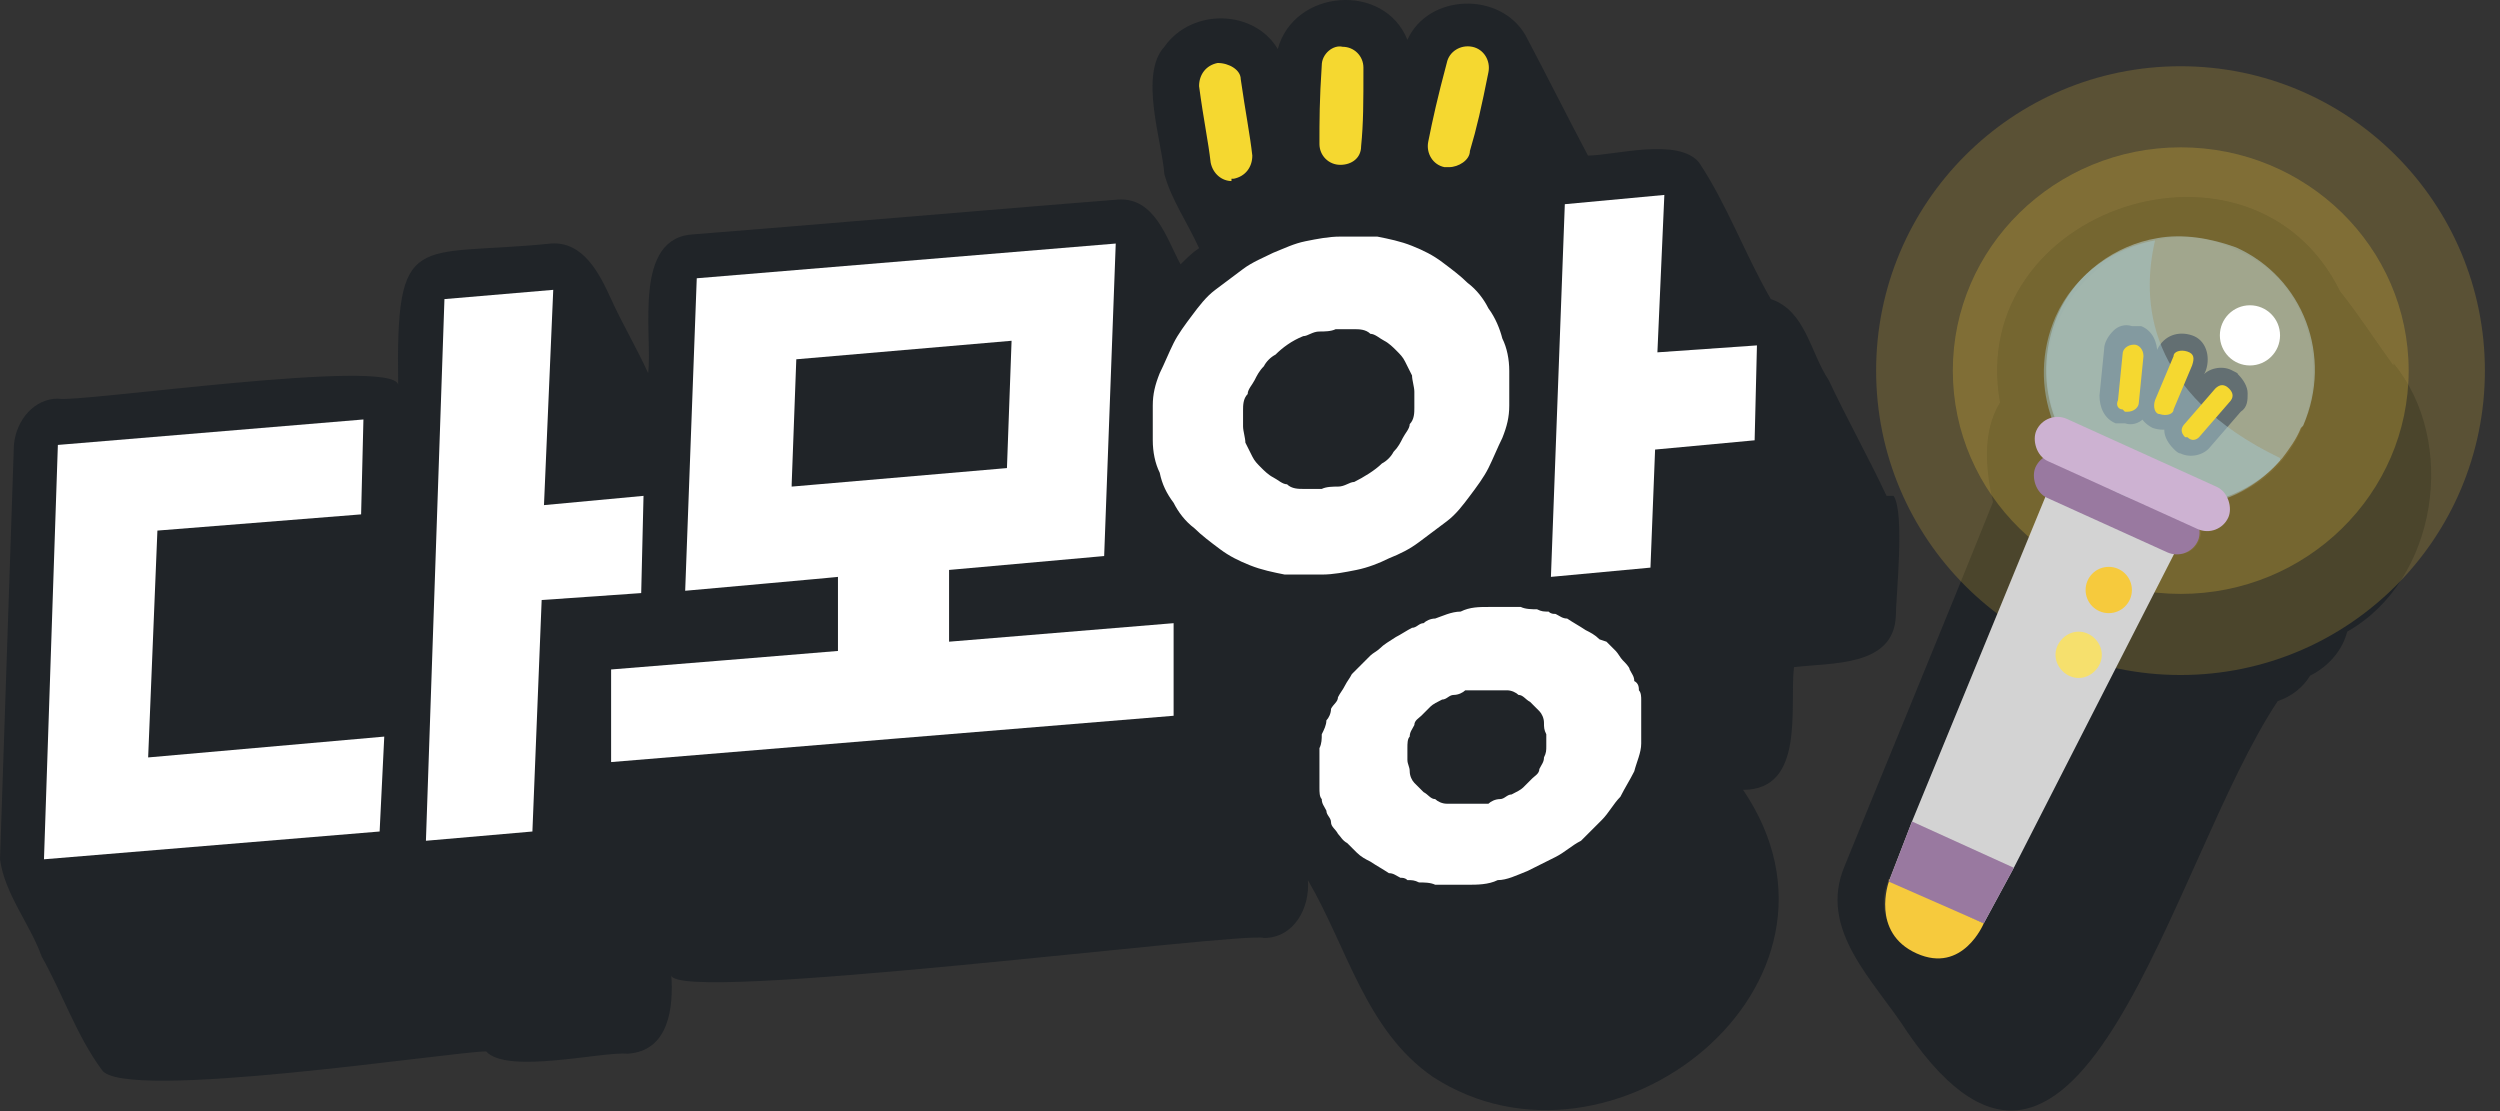 <svg xmlns="http://www.w3.org/2000/svg" viewBox="0 0 108 48" overflow="hidden" preserveAspectRatio="xMidYMid meet" id="eaf-3981-0"><rect x="0" y="0" width="108" height="48" fill="#333333" stroke="none"/><defs><clipPath id="eaf-3981-1"><rect x="0" y="0" width="108" height="48"></rect></clipPath><style>#eaf-3981-0 * {animation: 5000ms linear infinite normal both running;offset-rotate:0deg}@keyframes eaf-3981-2{0%,100%{transform:translate(84.298px,42.488px)}}@keyframes eaf-3981-3{0%{transform:rotate(0);animation-timing-function:cubic-bezier(0.28,0.04,0.75,0.9)}50%{transform:rotate(-21deg);animation-timing-function:cubic-bezier(0.25,0.05,0.75,0.9)}100%{transform:rotate(0)}}@keyframes eaf-3981-4{0%,100%{transform:translate(-84.3px,-40.522px)}}</style></defs><g clip-path="url('#eaf-3981-1')" style="isolation: isolate;"><g><g transform="translate(-0.2 -0.079)"><path fill="#202428" d="m81.7 21.5c-0.8 -1.7 -1.7 -3.3 -2.5 -5c-0.8 -1.2 -1 -3 -2.5 -3.5c-1.1 -1.9 -1.9 -4.1 -3.1 -5.9c-0.9 -1.1 -3.7 -0.3 -4.8 -0.3c-0.9 -1.7 -1.8 -3.5 -2.7 -5.2c-1.1 -1.9 -4.2 -1.8 -5.1 0.2c-1 -2.5 -4.9 -2.2 -5.6 0.4c-1 -1.7 -3.7 -1.8 -4.9 -0.1c-1.1 1.2 -0.1 4.1 0 5.5c0.3 1.1 1 2.1 1.5 3.2c-0.3 0.2 -0.5 0.4 -0.8 0.7c-0.6 -1.1 -1.1 -2.9 -2.7 -2.8c-0.2 0 -18.1 1.5 -18.3 1.5c-2.7 0.1 -1.8 4.3 -2 6c-0.5 -1.1 -1.1 -2.1 -1.6 -3.2c-0.5 -1.1 -1.2 -2.5 -2.6 -2.4c-5.9 0.6 -6.7 -0.7 -6.6 6.1c-0.2 -1.2 -13.9 0.8 -14.7 0.6c-1 0 -1.8 0.9 -1.9 2l-0.6 17.9c0.2 1.5 1.3 2.8 1.8 4.2c0.9 1.6 1.5 3.4 2.6 4.9c0.9 1.4 15.2 -0.8 16.6 -0.8c0.9 1 5 0 6.1 0.1c1.8 -0.1 2 -2 1.9 -3.4c0 1.3 24.8 -1.9 25.6 -1.6c1.3 0 2 -1.3 1.9 -2.5c1.7 2.9 2.5 6.5 5.4 8.5c7.7 5 19.1 -4 13.4 -12.4c2.7 0 2 -3.6 2.2 -5.3c1.6 -0.2 4.3 0 4.4 -2.2c0 -0.8 0.4 -4.5 -0.1 -5.2l-0.3 0z"></path><path fill="#f5d830" d="m53.4 7.9c-0.4 0 -0.8 -0.3 -0.9 -0.8c-0.1 -0.9 -0.3 -1.8 -0.5 -3.3c0 -0.5 0.3 -0.9 0.8 -1c0.5 0 1 0.3 1 0.7c0.2 1.4 0.4 2.4 0.5 3.3c0 0.5 -0.3 0.9 -0.8 1l-0.1 0l0 0.1z"></path><path fill="#f5d830" d="m62.8 7.3c0 0 -0.1 0 -0.2 0c-0.5 -0.1 -0.8 -0.6 -0.7 -1.1c0.2 -1 0.4 -1.9 0.8 -3.4c0.1 -0.5 0.6 -0.8 1.1 -0.7c0.5 0.1 0.8 0.6 0.7 1.1c-0.3 1.5 -0.5 2.4 -0.8 3.4c0 0.4 -0.5 0.7 -0.9 0.7z"></path><path fill="#f5d830" d="m58.1 7.2l0 0c-0.5 0 -0.9 -0.4 -0.9 -0.9c0 -1 0 -1.9 0.1 -3.4c0 -0.5 0.5 -0.9 0.9 -0.8c0.5 0 0.9 0.4 0.9 0.9c0 1.5 0 2.4 -0.1 3.4c0 0.5 -0.4 0.8 -0.9 0.8z"></path><path fill="#fff" d="m67 32.3c0 0.2 0 0.3 -0.1 0.5c0 0.2 -0.1 0.3 -0.2 0.5c0 0.2 -0.2 0.3 -0.3 0.4c-0.1 0.1 -0.3 0.3 -0.4 0.4c-0.1 0.1 -0.3 0.2 -0.5 0.3c-0.2 0 -0.3 0.2 -0.5 0.2c-0.2 0 -0.4 0.1 -0.5 0.2c-0.2 0 -0.4 0 -0.6 0c-0.2 0 -0.4 0 -0.6 0c-0.2 0 -0.4 0 -0.6 0c-0.2 0 -0.4 -0.1 -0.5 -0.2c-0.2 0 -0.3 -0.2 -0.5 -0.3c-0.1 -0.1 -0.3 -0.3 -0.4 -0.4c-0.1 -0.1 -0.2 -0.3 -0.2 -0.5c0 -0.2 -0.1 -0.3 -0.1 -0.5c0 -0.2 0 -0.4 0 -0.5c0 -0.2 0 -0.4 0.1 -0.5c0 -0.2 0.1 -0.3 0.2 -0.5c0 -0.2 0.2 -0.3 0.3 -0.4c0.1 -0.1 0.3 -0.3 0.4 -0.4c0.1 -0.1 0.3 -0.2 0.5 -0.3c0.2 0 0.3 -0.2 0.5 -0.2c0.2 0 0.4 -0.1 0.5 -0.2c0.2 0 0.4 0 0.6 0c0.2 0 0.4 0 0.6 0c0.2 0 0.4 0 0.6 0c0.2 0 0.4 0.1 0.5 0.2c0.2 0 0.3 0.2 0.5 0.3c0.1 0.1 0.3 0.3 0.4 0.4c0.1 0.1 0.2 0.3 0.2 0.5c0 0.2 0 0.3 0.1 0.5c0 0.2 0 0.4 0 0.5c0 0 0 0 0 0zm2.3 -4.6c-0.2 -0.2 -0.4 -0.3 -0.6 -0.4c-0.3 -0.2 -0.5 -0.3 -0.8 -0.5c-0.2 0 -0.3 -0.1 -0.5 -0.2c-0.1 0 -0.2 0 -0.3 -0.1c-0.2 0 -0.3 0 -0.5 -0.1c-0.2 0 -0.5 0 -0.7 -0.1c-0.2 0 -0.5 0 -0.7 0c-0.2 0 -0.5 0 -0.7 0c-0.4 0 -0.8 0 -1.2 0.2c-0.4 0 -0.8 0.2 -1.1 0.3c-0.2 0 -0.4 0.1 -0.5 0.2c-0.2 0 -0.3 0.2 -0.5 0.2c-0.2 0.1 -0.5 0.3 -0.7 0.4c-0.3 0.2 -0.5 0.3 -0.7 0.5c-0.1 0.1 -0.3 0.2 -0.4 0.3c-0.1 0.1 -0.3 0.3 -0.4 0.4c-0.1 0.1 -0.3 0.3 -0.4 0.4c-0.1 0.2 -0.2 0.3 -0.3 0.5c-0.1 0.2 -0.2 0.3 -0.3 0.5c0 0.2 -0.2 0.3 -0.3 0.5c0 0.2 -0.1 0.4 -0.2 0.5c0 0.2 -0.1 0.4 -0.2 0.6c0 0.2 0 0.4 -0.1 0.6c0 0.4 0 0.7 0 1.1c0 0.2 0 0.4 0 0.6c0 0.2 0 0.4 0.1 0.5c0 0.2 0.1 0.3 0.2 0.5c0 0.2 0.2 0.3 0.2 0.5c0 0.2 0.2 0.3 0.3 0.5c0.1 0.1 0.2 0.3 0.4 0.4c0.1 0.1 0.3 0.3 0.4 0.4c0.2 0.2 0.4 0.3 0.6 0.4c0.3 0.2 0.5 0.3 0.8 0.5c0.2 0 0.3 0.1 0.5 0.2c0.1 0 0.2 0 0.3 0.1c0.2 0 0.3 0 0.5 0.1c0.2 0 0.5 0 0.7 0.1c0.2 0 0.5 0 0.7 0c0.2 0 0.5 0 0.7 0c0.4 0 0.9 0 1.3 -0.2c0.4 0 0.8 -0.2 1.3 -0.4c0.4 -0.2 0.8 -0.4 1.2 -0.6c0.4 -0.2 0.7 -0.5 1.1 -0.7c0.3 -0.3 0.6 -0.6 0.9 -0.9c0.3 -0.3 0.5 -0.7 0.8 -1c0.2 -0.4 0.4 -0.7 0.6 -1.1c0.1 -0.4 0.3 -0.8 0.3 -1.2c0 -0.2 0 -0.4 0 -0.5c0 -0.2 0 -0.4 0 -0.5c0 -0.2 0 -0.3 0 -0.5c0 -0.1 0 -0.3 0 -0.4c0 -0.1 0 -0.3 -0.1 -0.4c0 -0.1 0 -0.3 -0.2 -0.4c0 -0.2 -0.1 -0.3 -0.2 -0.5c0 -0.1 -0.2 -0.3 -0.3 -0.4c-0.1 -0.1 -0.2 -0.3 -0.3 -0.4c-0.1 -0.1 -0.2 -0.2 -0.4 -0.4c0 0 0 0 0 0c0 0 0 0 0 0l-0.3 -0.1z"></path><polygon points="71.8,15.3 76.1,15 76,19.1 71.7,19.5 71.5,24.6 67.2,25 67.8,8.9 72.1,8.5 71.8,15.3" fill="#fff"></polygon><polygon points="16.6,36 2.1,37.2 2.7,19.3 15.9,18.2 15.8,22.3 7,23 6.6,32.8 16.8,31.9 16.6,36" fill="#fff"></polygon><polygon points="23.7,21.9 28,21.5 27.9,25.7 23.6,26 23.2,36 18.6,36.4 19.4,13 24.1,12.6 23.7,21.9" fill="#fff"></polygon><path fill="#fff" d="m61.3 17.7c0 0.2 0 0.5 -0.2 0.7c0 0.2 -0.2 0.4 -0.3 0.6c-0.1 0.2 -0.2 0.4 -0.4 0.6c-0.1 0.2 -0.3 0.4 -0.5 0.5c-0.3 0.3 -0.8 0.6 -1.2 0.8c-0.2 0 -0.4 0.2 -0.7 0.2c-0.2 0 -0.5 0 -0.7 0.1c-0.3 0 -0.5 0 -0.8 0c-0.2 0 -0.5 0 -0.7 -0.2c-0.2 0 -0.4 -0.2 -0.6 -0.3c-0.2 -0.1 -0.4 -0.3 -0.5 -0.4c-0.2 -0.2 -0.3 -0.3 -0.4 -0.5c-0.1 -0.2 -0.2 -0.4 -0.3 -0.6c0 -0.2 -0.1 -0.5 -0.1 -0.7c0 -0.2 0 -0.5 0 -0.7c0 -0.2 0 -0.5 0.2 -0.7c0 -0.2 0.2 -0.4 0.3 -0.6c0.1 -0.2 0.2 -0.4 0.4 -0.6c0.1 -0.2 0.3 -0.4 0.5 -0.5c0.3 -0.3 0.7 -0.6 1.2 -0.8c0.2 0 0.4 -0.2 0.7 -0.2c0.2 0 0.5 0 0.7 -0.1c0.3 0 0.5 0 0.8 0c0.2 0 0.5 0 0.7 0.2c0.2 0 0.4 0.2 0.6 0.3c0.2 0.1 0.4 0.3 0.5 0.4c0.2 0.2 0.3 0.3 0.4 0.5c0.1 0.2 0.2 0.4 0.3 0.6c0 0.2 0.1 0.5 0.1 0.7c0 0.2 0 0.5 0 0.7zm-3.2 -7.4c-0.5 0 -1 0.1 -1.5 0.2c-0.5 0.1 -0.9 0.3 -1.4 0.5c-0.4 0.2 -0.9 0.4 -1.3 0.7c-0.4 0.3 -0.8 0.6 -1.2 0.9c-0.4 0.3 -0.7 0.7 -1 1.1c-0.3 0.4 -0.6 0.8 -0.8 1.2c-0.2 0.4 -0.4 0.9 -0.6 1.3c-0.2 0.5 -0.3 0.9 -0.3 1.4c0 0.5 0 1 0 1.5c0 0.5 0.1 1 0.3 1.4c0.1 0.5 0.3 0.9 0.6 1.3c0.2 0.4 0.5 0.8 0.9 1.1c0.3 0.3 0.7 0.6 1.1 0.9c0.4 0.3 0.8 0.5 1.3 0.7c0.5 0.2 1 0.3 1.5 0.4c0.5 0 1.1 0 1.6 0c0.5 0 1 -0.1 1.5 -0.2c0.5 -0.1 1 -0.3 1.4 -0.5c0.5 -0.2 0.9 -0.4 1.3 -0.7c0.4 -0.3 0.8 -0.6 1.2 -0.9c0.4 -0.3 0.7 -0.7 1 -1.1c0.3 -0.4 0.6 -0.8 0.8 -1.2c0.2 -0.4 0.4 -0.9 0.6 -1.3c0.2 -0.5 0.3 -0.9 0.3 -1.4c0 -0.5 0 -1 0 -1.5c0 -0.5 -0.1 -1 -0.3 -1.4c-0.1 -0.4 -0.3 -0.9 -0.6 -1.3c-0.2 -0.4 -0.5 -0.8 -0.9 -1.1c-0.3 -0.3 -0.7 -0.6 -1.1 -0.9c-0.4 -0.3 -0.8 -0.5 -1.3 -0.7c-0.5 -0.2 -1 -0.3 -1.5 -0.4c-0.5 0 -1.1 0 -1.6 0c0 0 0 0 0 0z"></path><path fill="#fff" d="m41.2 27.8l9.7 -0.8l0 4c-0.1 0 -24.3 2 -24.3 2l0 -4c0.1 0 9.8 -0.8 9.8 -0.8l0 -3.2c0.1 0 -6.6 0.6 -6.6 0.6l0.5 -13.5l18.1 -1.5l-0.5 13.5l-6.7 0.6l0 3.2c-0.1 0 -0.1 0 -0.1 0l0.1 -0.1zm-6.8 -6.7l9.3 -0.8l0.2 -5.5l-9.3 0.8l-0.2 5.4l0 0l0 0.1z"></path></g><g transform="translate(-0.002 1.967)" style="animation-name: eaf-3981-2, eaf-3981-3, eaf-3981-4; animation-composition: replace, add, add;"><path fill="#202428" d="m103.6 13.9c-0.8 -1.1 -1.5 -2.2 -2.3 -3.2c-3.8 -7.7 -16.2 -3.6 -14.7 4.8c-0.8 1.3 -0.6 3 -0.3 4.3c-1.8 4.5 -5.8 14.2 -6.4 15.7c-1.2 2.8 1.3 5 2.7 7.2c7.5 10.9 11.4 -7.4 16 -14.3c0.6 -0.2 1.1 -0.6 1.4 -1.1c0.8 -0.4 1.4 -1.1 1.6 -1.9c3.9 -2.2 4.8 -8.2 2 -11.6l0 0.1zm-7.2 5.7c0.4 0.7 -0.3 1.6 -1.1 1.4c0 0.7 -0.6 1.2 -1.2 1c-0.8 1.5 -7.4 14.5 -8.2 16c-1.3 2.9 -5.3 0.8 -4.1 -1.9l0 0c0.6 -1.4 6 -14.8 6.8 -16.6c-0.6 -0.3 -0.6 -1.2 0 -1.6c-0.7 -0.5 -0.5 -1.6 0.4 -1.8c-1.8 -4.6 3.4 -9.4 7.8 -7.2c4.6 1.9 4.4 9 -0.3 10.7l-0.1 0z" transform="translate(-0.2 -0.079)"></path><ellipse fill="#f6ca3d" rx="9.1" ry="9.1" transform="matrix(1.082 0 0 1.06 94.21 14.044)" opacity="0.25"></ellipse><ellipse fill="#f6ca3d" rx="11.9" ry="11.9" transform="matrix(1.105 0 0 1.105 94.2 14.044)" opacity="0.2"></ellipse><path fill="#040000" d="m93.2 16.6c-0.6 -0.3 -0.8 -0.9 -0.6 -1.5l0.8 -1.9c0.3 -0.6 0.9 -0.8 1.5 -0.6c0.6 0.2 0.8 0.9 0.6 1.5l-0.8 1.9c-0.3 0.6 -0.9 0.8 -1.5 0.6z" transform="translate(-0.2 -0.079)"></path><path fill="#040000" d="m91.6 16.4c-0.5 -0.2 -0.7 -0.7 -0.7 -1.2l0.2 -2c0 -0.3 0.2 -0.6 0.4 -0.8c0.2 -0.2 0.5 -0.3 0.8 -0.2c0.1 0 0.2 0 0.4 0c0.5 0.2 0.7 0.7 0.7 1.2l-0.2 2c0 0.3 -0.2 0.6 -0.4 0.8c-0.2 0.2 -0.5 0.3 -0.8 0.2c-0.1 0 -0.2 0 -0.4 0z" transform="translate(-0.2 -0.079)"></path><path fill="#040000" d="m94.4 17.7c-0.1 0 -0.2 -0.1 -0.3 -0.2c-0.2 -0.2 -0.4 -0.5 -0.4 -0.8c0 -0.3 0 -0.6 0.3 -0.8l1.3 -1.5c0.3 -0.4 0.9 -0.5 1.3 -0.3c0.4 0.2 0.2 0.1 0.3 0.2c0.2 0.2 0.4 0.5 0.4 0.8c0 0.3 0 0.6 -0.3 0.8l-1.3 1.5c-0.3 0.4 -0.9 0.5 -1.3 0.3z" transform="translate(-0.2 -0.079)"></path><g transform="translate(-0.2 -0.079)"><polygon points="94.4,21.5 87.2,35.6 85.9,38 81.8,36.2 82.8,33.6 88.8,19 94.4,21.5" fill="#d3d3d3"></polygon><path fill="#f6ca3d" d="m81.8 36.2c0 0 -0.8 2.2 1.2 3.1c2 0.9 2.9 -1.3 2.9 -1.3l-4.1 -1.9l0 0.1z"></path><rect fill="#9979a0" width="7.7" height="2" rx="1" transform="matrix(0.911 0.413 -0.413 0.911 88.55 17.383)"></rect><path fill="#c3dee4" d="m99.6 16.6c-0.2 0.5 -0.5 0.9 -0.8 1.3c-1.6 1.9 -4.4 2.6 -6.8 1.5c-2.9 -1.3 -4.2 -4.7 -2.9 -7.7c0.8 -1.8 2.5 -3 4.3 -3.3c1.1 -0.2 2.3 0 3.4 0.4c2.9 1.3 4.2 4.7 2.9 7.7l-0.1 0.1z" opacity="0.5"></path><path fill="#a4c6ce" d="m98.7 18c-1.6 1.9 -4.4 2.6 -6.8 1.5c-2.9 -1.3 -4.2 -4.7 -2.9 -7.7c0.8 -1.8 2.5 -3 4.3 -3.3c-0.6 2.6 -0.4 6.6 5.4 9.4l0 0.1z" opacity="0.5"></path><rect fill="#cdb2d2" width="9.1" height="2" rx="1" transform="matrix(0.911 0.413 -0.413 0.911 88.587 15.799)"></rect><polygon points="87.2,35.6 85.9,38 81.8,36.2 82.8,33.6 87.2,35.6" fill="#9979a0"></polygon><ellipse fill="#fff" rx="1.3" ry="1.3" transform="translate(97.4 12.6)"></ellipse><ellipse fill="#f6ca3d" rx="1" ry="1" transform="translate(91.3 23.6)"></ellipse><path fill="#f6e06d" d="m90.7 27.1c-0.4 0.4 -1 0.4 -1.4 0c-0.4 -0.4 -0.4 -1 0 -1.4c0.4 -0.4 1 -0.4 1.4 0c0.4 0.4 0.4 1 0 1.4z"></path></g><path fill="#f5d830" d="m93.5 16c-0.2 0 -0.3 -0.3 -0.2 -0.6l0.8 -1.9c0 -0.2 0.3 -0.3 0.6 -0.2c0.3 0.1 0.3 0.3 0.2 0.6l-0.8 1.9c0 0.2 -0.3 0.3 -0.6 0.2z" transform="translate(-0.2 -0.079)"></path><path fill="#f5d830" d="m91.9 15.8c-0.2 0 -0.3 -0.2 -0.2 -0.4l0.2 -2c0 -0.2 0.2 -0.4 0.5 -0.4c0.2 0 0.4 0.2 0.4 0.5l-0.2 2c0 0.2 -0.2 0.4 -0.5 0.4c0 0 0 0 -0.1 0l-0.1 -0.1z" transform="translate(-0.2 -0.079)"></path><path fill="#f5d830" d="m94.7 17c0 0 0 0 -0.1 0c-0.2 -0.2 -0.2 -0.4 0 -0.6l1.3 -1.5c0.2 -0.2 0.4 -0.2 0.6 0c0.2 0.2 0.2 0.4 0 0.6l-1.3 1.5c-0.1 0.1 -0.3 0.2 -0.5 0z" transform="translate(-0.2 -0.079)"></path></g></g></g></svg>